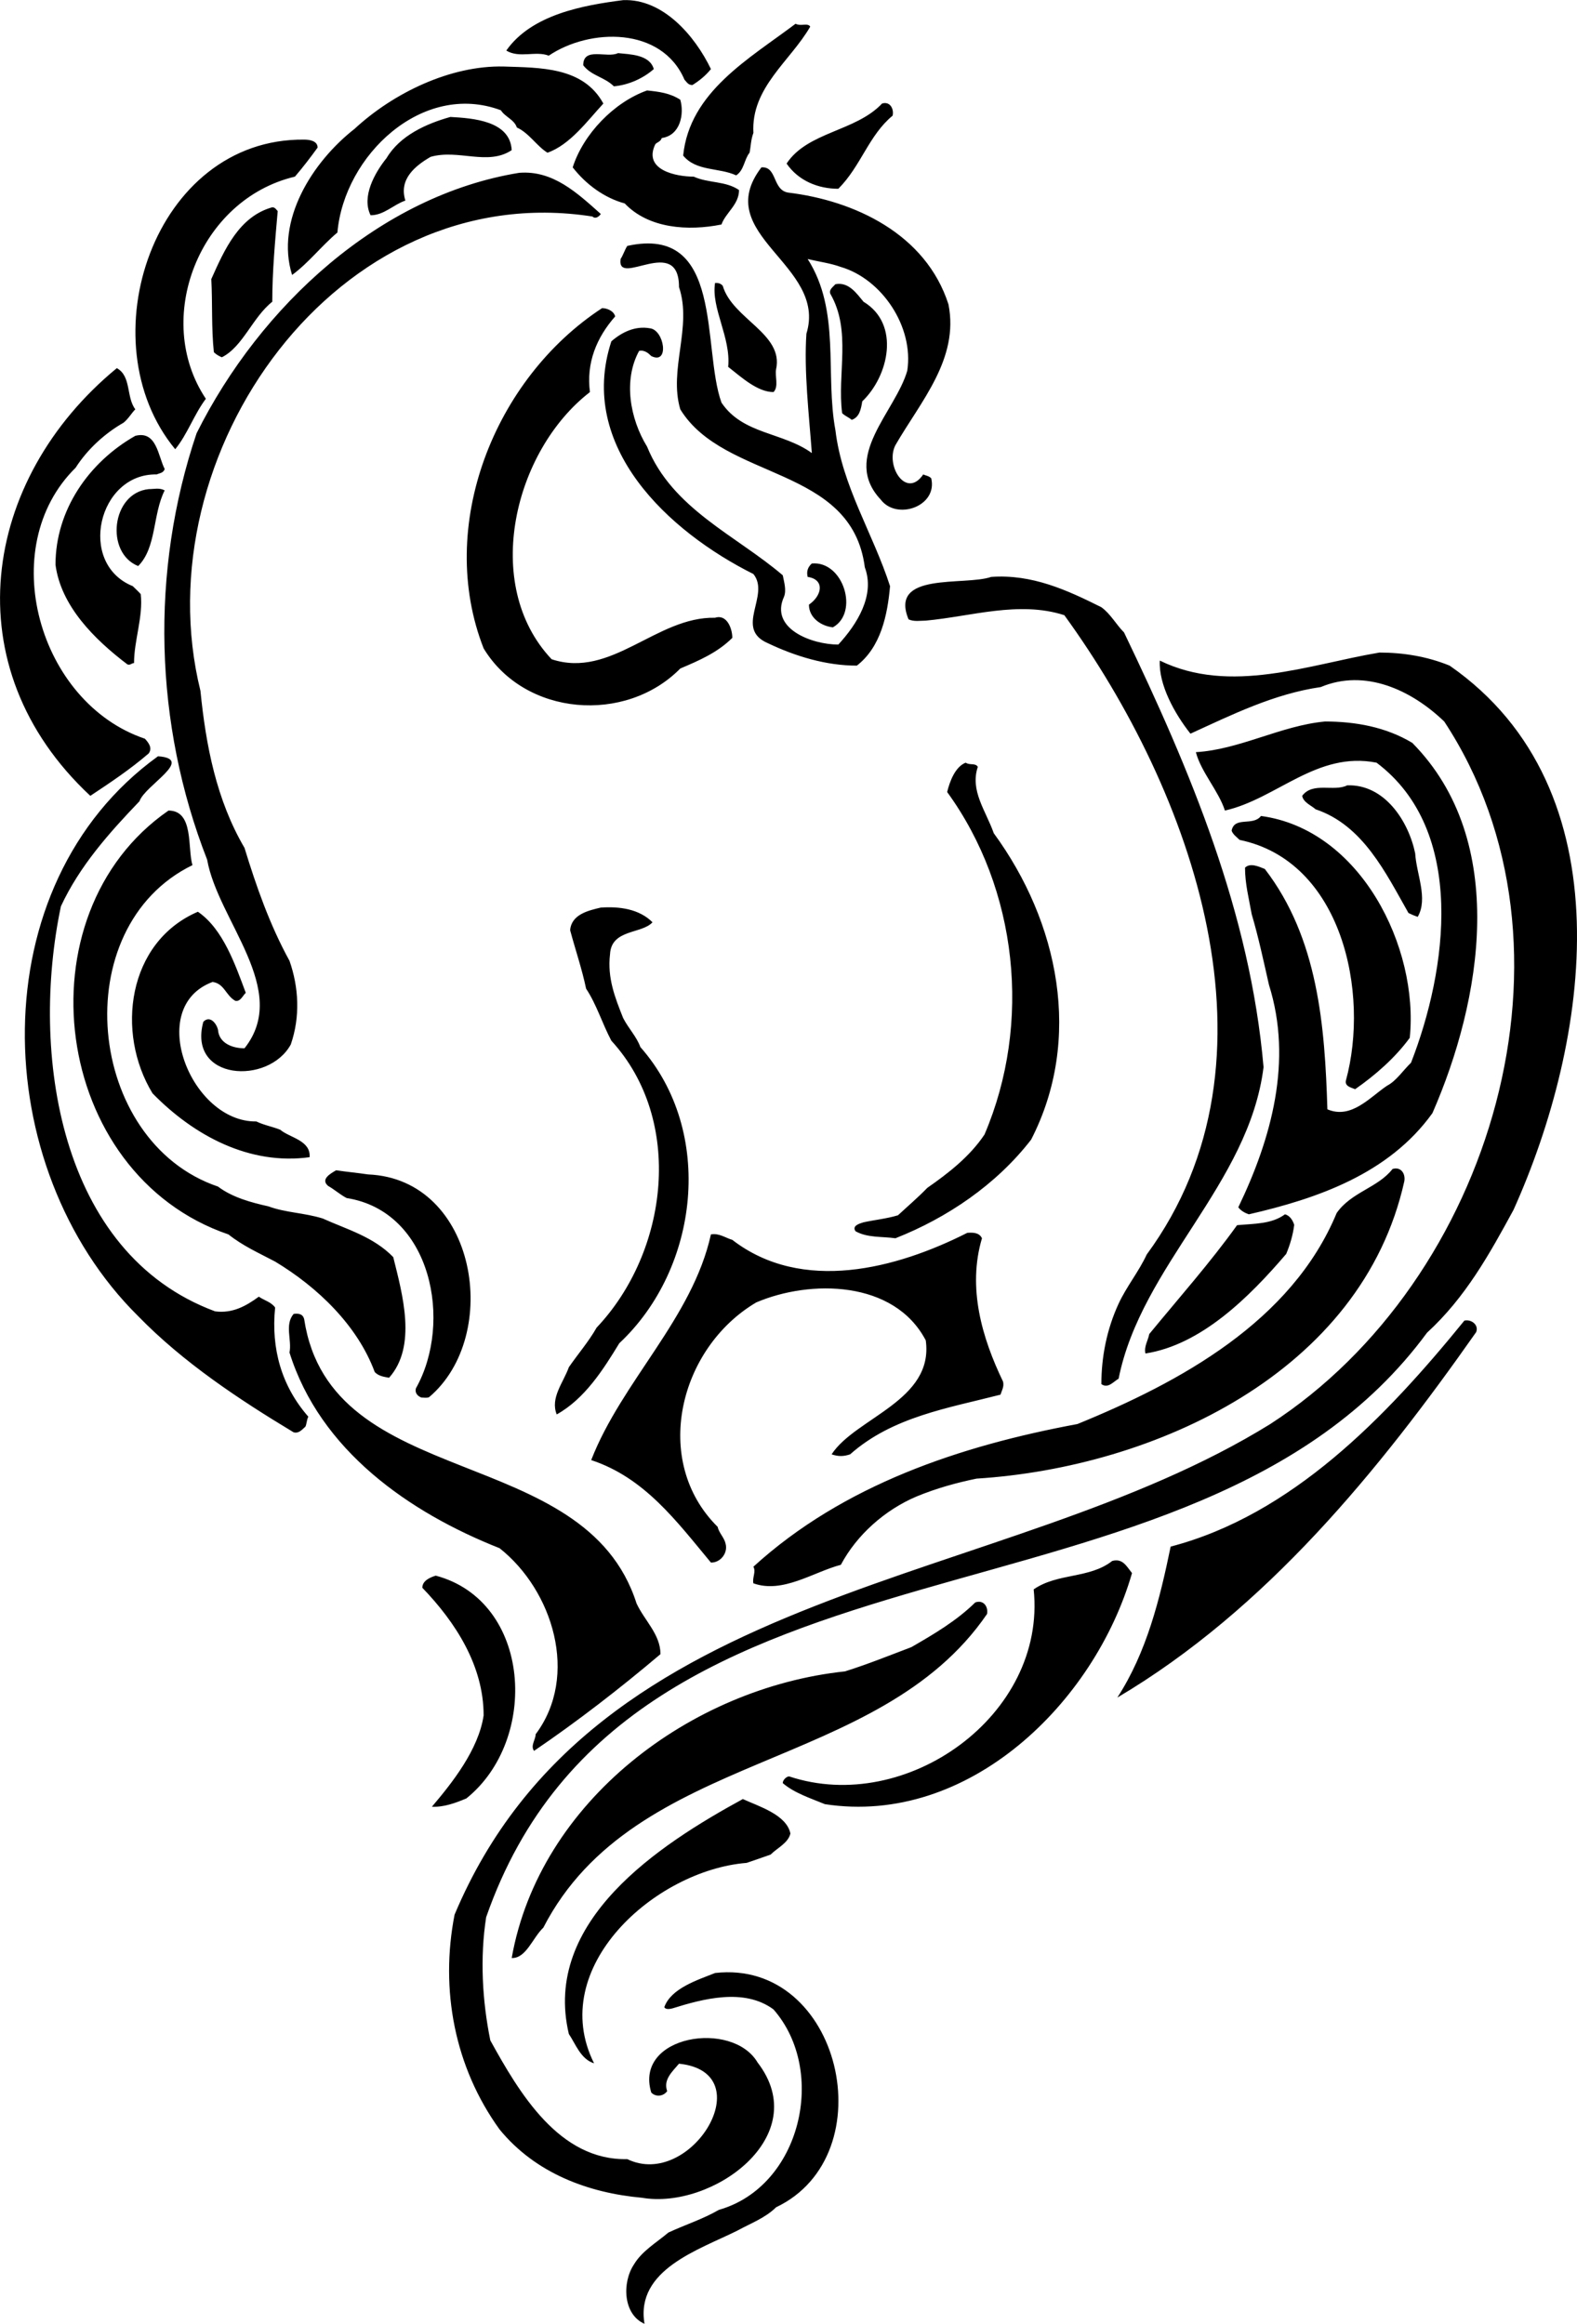 <?xml version="1.0" encoding="UTF-8"?>
<!DOCTYPE svg PUBLIC "-//W3C//DTD SVG 1.0//EN" "http://www.w3.org/TR/2001/REC-SVG-20010904/DTD/svg10.dtd">
<!-- Creator: CorelDRAW -->
<svg xmlns="http://www.w3.org/2000/svg" xml:space="preserve" width="1.131in" height="1.667in" version="1.0" shape-rendering="geometricPrecision" text-rendering="geometricPrecision" image-rendering="optimizeQuality" fill-rule="evenodd" clip-rule="evenodd"
viewBox="0 0 1130.85 1666.66"
 xmlns:xlink="http://www.w3.org/1999/xlink"
 xmlns:xodm="http://www.corel.com/coreldraw/odm/2003">
 <g id="Layer_x0020_1">
  <path id="__x003c_Merge_x003e_" fill="black" d="M512.76 1415.07c90.2,-10.3 122.71,130.49 43.73,168.04 -7.56,7.56 -18.09,11.45 -27.7,16.71 -27.47,13.74 -73.26,27.93 -66.62,66.85 -15.34,-6.64 -16.25,-29.53 -7.56,-42.58 5.72,-9.62 16.03,-15.57 24.72,-22.89 12.36,-5.72 24.72,-9.61 36.17,-16.26 58.83,-16.71 78.07,-99.35 39.15,-143.77 -21.06,-15.57 -50.6,-7.56 -72.57,-0.69 -1.83,0.46 -4.81,0.92 -5.72,-0.91 4.81,-13.51 23.81,-19.46 36.4,-24.5zm19.92 -124.77c11.45,5.26 31.36,11.22 34.11,24.72 -1.6,6.87 -9.39,10.3 -14.19,15.11 -5.72,2.06 -11.22,3.89 -17.17,5.95 -65.7,5.27 -143.77,75.09 -109.43,143.77 -9.61,-2.98 -13.28,-13.96 -18.09,-21.06 -19.23,-81.04 64.79,-135.76 124.77,-168.49zm166.67 -141.02c5.72,-2.06 9.39,2.75 8.47,8.24 -78.07,114.24 -252.28,97.07 -318.22,225.04 -7.56,7.09 -12.36,22.2 -22.67,21.75 19.92,-112.41 128.66,-193.91 239.01,-205.58 16.02,-5.04 31.36,-11.22 47.62,-17.4 16.25,-9.39 32.28,-18.78 45.79,-32.05zm-386.9 -19.23c68.68,18.31 74.4,117.67 21.98,159.8 -7.56,3.2 -16.25,6.41 -24.72,5.95 14.19,-16.71 33.43,-40.75 37.09,-65.47 0,-35.48 -19.92,-66.62 -43.95,-91.57 0,-5.26 5.95,-7.56 9.61,-8.7zm485.11 -10.53c7.56,-2.06 10.3,3.89 14.2,8.7 -26.79,92.95 -117.22,181.54 -220.24,165.75 -10.53,-4.35 -21.98,-8.01 -30.22,-15.11 0,-2.29 2.74,-4.81 4.58,-4.81 83.79,27.93 184.75,-43.72 175.36,-134.15 17.17,-11.91 40.06,-7.56 56.31,-20.38zm252.52 -172.38c4.81,-1.15 10.53,2.97 8.47,8.24 -69.59,99.13 -150.64,198.94 -257.32,262.13 21.06,-32.51 30.45,-70.51 38.23,-108.28 86.76,-22.67 154.3,-92.72 210.62,-162.08zm-839.5 -4.81c3.66,-0.46 6.64,0 7.56,3.89 19,124.54 201.23,87.45 238.31,203.75 5.72,12.36 17.17,22.21 17.17,36.4 -28.62,24.27 -59.98,48.54 -90.66,69.37 -2.75,-3.66 1.14,-8.01 1.14,-11.91 31.37,-41.89 12.36,-103.25 -25.87,-133.46 -64.79,-25.64 -128.66,-70.06 -150.64,-140.34 1.83,-8.93 -3.67,-19.92 2.98,-27.7zm483.05 -58.15c3.66,-0.23 8.47,-0.46 10.53,3.89 -10.53,35.48 0,71.43 15.11,102.79 0.92,3.66 -0.91,6.41 -1.83,9.39 -37.31,9.61 -77.38,15.8 -107.83,42.81 -4.81,1.6 -8.47,1.6 -13.28,0 17.17,-26.33 73.48,-38.46 67.53,-81.73 -22.66,-43.27 -82.87,-43.73 -121.56,-27.24 -55.4,32.74 -75.32,113.78 -27.7,160.94 0.92,4.35 4.81,7.78 5.72,12.13 1.83,6.87 -3.89,13.74 -10.53,13.51 -24.72,-29.76 -47.62,-60.89 -85.85,-73.49 21.98,-56.54 72.57,-101.65 85.85,-161.85 5.72,-1.15 10.53,2.52 15.34,3.89 50.14,38.69 117.9,20.6 168.5,-5.04zm227.79 -13.28c3.67,0.91 5.72,4.58 6.64,7.56 -0.91,7.33 -2.97,14.19 -5.72,20.83 -26.79,31.37 -61.13,65.25 -100.96,71.43 -1.15,-5.04 1.83,-9.16 2.75,-13.96 21.06,-25.64 43.95,-51.51 62.96,-78.07 12.36,-1.15 24.72,-0.69 34.34,-7.78zm-680.39 -31.59c7.55,1.15 15.33,1.83 22.89,2.98 78.07,3.2 96.15,115.61 43.73,159.8 -1.83,0.69 -3.67,0.23 -5.5,0.23 -2.98,-1.14 -4.81,-3.66 -3.89,-6.64 26.56,-47.16 11.44,-126.83 -49.68,-136.44 -4.81,-2.52 -8.47,-5.95 -13.28,-8.7 -5.72,-4.81 1.83,-8.93 5.72,-11.22zm757.54 -0.91c5.72,-1.83 9.39,2.98 8.47,8.7 -30.45,137.36 -179.03,205.35 -306.77,213.37 -14.42,2.98 -28.62,6.87 -43.04,12.82 -22.67,9.62 -42.81,27.47 -54.26,48.99 -19.92,5.27 -41.67,20.83 -62.73,13.28 -0.92,-4.12 2.06,-8.24 0,-11.91 64.56,-58.83 148.58,-86.76 232.37,-102.33 73.49,-29.99 153.61,-73.49 185.89,-151.33 10.53,-15.11 29.53,-18.08 40.06,-31.59zm-856.67 -184.52c18.09,12.36 26.78,38 34.34,58.15 -2.06,1.83 -3.89,6.64 -7.56,5.72 -6.87,-3.89 -7.78,-12.36 -16.25,-13.51 -48.54,18.09 -15.34,100.73 31.36,100.05 5.72,2.74 11.45,3.66 17.17,5.95 6.64,5.72 21.98,7.55 21.06,19.69 -43.04,5.95 -82.87,-15.34 -112.63,-45.78 -26.56,-43.5 -18.09,-108.52 32.51,-130.26zm288.91 -2.98c13.28,-0.92 27.47,0.91 37.09,10.53 -7.56,8.47 -29.53,4.81 -30.45,22.89 -2.06,17.17 3.67,31.36 9.39,45.78 3.89,7.56 9.61,13.28 12.36,20.83 53.57,60.67 42.13,158.88 -15.11,212.45 -11.44,18.77 -24.72,39.83 -44.87,51.05 -4.81,-11.9 4.81,-22.89 8.7,-33.88 6.64,-9.61 14.19,-18.31 19.92,-28.39 51.51,-54.49 62.96,-148.58 10.53,-205.81 -6.64,-12.59 -10.53,-25.87 -18.09,-37.31 -2.98,-14.2 -7.56,-27.47 -11.44,-41.9 0.91,-11.44 13.28,-14.19 21.98,-16.25zm473.43 -65.7c71.43,9.61 113.32,94.32 106.68,159.11 -10.53,14.42 -24.72,26.78 -39.15,36.85 -2.75,-1.14 -7.56,-2.06 -6.64,-6.18 17.17,-62.96 -2.74,-157.51 -76.23,-172.62 -1.83,-1.83 -4.81,-3.89 -5.72,-6.64 2.06,-10.53 15.34,-2.98 21.06,-10.53zm-783.41 -3.89c18.31,0 13.51,26.78 17.17,39.15 -91.34,44.64 -76.23,198.48 18.31,230.54 10.3,7.78 23.81,11.44 36.17,14.19 12.36,4.58 25.64,4.58 38.92,8.7 17.17,7.78 36.4,13.05 50.59,27.7 6.64,26.78 17.17,63.87 -2.98,86.54 -3.66,-0.69 -7.56,-1.15 -10.3,-4.12 -12.36,-33.42 -40.98,-60.89 -71.43,-79.21 -11.68,-6.18 -23.12,-11.22 -33.43,-19.46 -126.83,-43.27 -150.64,-229.62 -43.04,-304.02zm845.22 -18.09c26.79,-0.92 43.96,25.64 48.76,48.76 0.91,15.11 9.39,32.28 1.83,45.56 -2.75,-0.92 -4.81,-1.83 -6.64,-2.75 -16.26,-28.61 -32.51,-62.96 -66.62,-74.4 -2.98,-2.75 -8.7,-4.81 -9.61,-9.61 7.56,-10.3 22.89,-2.75 32.28,-7.56zm-273.57 -16.26c2.98,2.06 6.87,0 8.7,2.98 -5.72,17.17 5.72,31.37 11.44,47.62 46.7,63.87 63.87,147.66 26.79,219.78 -24.96,32.28 -60.21,56.09 -97.3,70.74 -9.61,-1.37 -20.15,-0.23 -28.61,-5.04 -2.75,-3.89 2.74,-5.5 5.72,-6.41 8.47,-1.83 16.25,-2.52 24.72,-5.04 6.64,-6.18 14.42,-12.82 21.06,-19.69 15.11,-10.53 30.45,-22.44 40.98,-38.23 34.11,-79.9 23.81,-176.05 -26.78,-245.65 1.83,-7.56 5.72,-18.09 13.28,-21.06zm-579.2 -4.58c26.79,1.83 -9.39,20.83 -13.28,32.28 -21.98,22.89 -43.04,46.7 -56.32,75.32 -21.98,104.39 -1.83,248.85 110.57,290.52 12.36,1.6 21.98,-3.66 31.36,-10.53 3.89,2.75 8.7,3.67 11.68,7.78 -2.98,29.54 4.58,56.32 23.81,78.3 -1.14,2.06 -1.14,5.04 -2.06,7.1 -2.75,2.52 -4.81,5.04 -8.47,4.12 -39.15,-23.58 -79.21,-50.14 -111.49,-83.33 -107.83,-106.68 -113.55,-309.29 14.19,-401.55zm836.75 -24.95c21.75,0 43.72,3.89 62.72,15.34 69.6,70.51 49.68,184.98 14.43,265.56 -31.37,43.73 -82.87,61.35 -131.64,72.57 -2.75,-0.92 -5.72,-2.52 -7.56,-5.04 23.81,-49.45 39.15,-105.08 21.98,-159.56 -3.89,-17.17 -7.56,-34.34 -12.36,-50.59 -2.06,-11.45 -4.81,-21.98 -4.81,-33.43 3.67,-3.66 9.62,-0.92 14.2,0.92 38.23,49.68 43.04,112.63 44.87,172.39 17.17,7.32 30.45,-8.7 42.81,-16.94 6.64,-3.44 11.44,-10.99 17.17,-16.48 25.87,-66.39 40.06,-166.43 -24.72,-215.2 -42.81,-8.47 -71.43,25.87 -108.74,34.34 -4.58,-14.19 -17.17,-27.7 -20.83,-41.89 31.37,-1.83 60.9,-19 92.49,-21.98zm38.92 -49.45c17.17,0 34.34,2.75 50.59,9.39 127.74,88.83 100.04,269.91 45.79,390.33 -17.17,31.59 -34.34,62.73 -62.04,88.14 -168.72,229.39 -570.73,121.33 -674.67,419.18 -4.57,29.3 -2.74,60.21 2.98,88.37 20.83,37.78 49.45,86.31 98.21,85.17 45.79,22.2 97.07,-62.27 37.09,-68.45 -4.81,5.72 -11.44,11.45 -8.47,19.69 -2.98,4.12 -8.7,4.12 -11.45,0.92 -12.36,-40.98 58.15,-52.2 76.24,-21.52 40.75,52.88 -32.51,105.76 -82.87,97.07 -38.23,-3.44 -76.24,-17.4 -102.1,-48.99 -32.28,-44.64 -42.81,-100.27 -32.28,-154.07 100.96,-240.15 392.39,-232.59 584.92,-351.87 159.11,-103.02 230.77,-342.71 124.77,-503.88 -23.81,-22.89 -57,-38 -88.59,-24.72 -33.43,4.81 -63.87,19.92 -93.41,33.43 -11.44,-14.43 -22.89,-35.26 -21.98,-52.43 50.59,24.72 106.91,2.74 157.28,-5.72zm-278.15 -54.26c29.3,-2.06 54.26,9.39 78.98,21.75 6.64,4.81 10.54,12.36 16.26,18.09 47.62,99.13 90.43,201.23 100.04,311.8 -10.53,84.25 -87.68,141.94 -103.94,223.44 -3.66,2.06 -7.55,7.32 -12.36,3.89 0,-19.46 3.89,-39.38 12.36,-57.69 5.72,-12.36 14.43,-22.89 20.15,-35.25 102.8,-139.88 32.28,-332.64 -59.06,-458.56 -32.51,-10.53 -66.85,0.92 -99.36,3.89 -3.66,0 -8.47,0.91 -12.36,-0.92 -14.19,-34.34 40.07,-23.81 59.3,-30.44zm-128.66 -9.62c22.67,-2.06 34.11,35.26 15.11,45.79 -8.47,-0.91 -17.17,-6.87 -17.17,-16.26 9.61,-6.64 11.44,-18.08 -0.92,-19.91 -0.91,-3.89 0,-6.87 2.98,-9.62zm-475.49 -53.34c3.89,0 7.56,-1.15 11.44,0.91 -8.7,17.17 -5.72,40.98 -19,54.26 -23.81,-9.39 -19.23,-52.43 7.56,-55.17zm-9.61 -38.23c15.34,-3.89 16.25,14.42 21.06,23.81 -0.91,2.98 -3.89,2.98 -5.72,3.89 -41.9,-0.92 -57.23,63.87 -17.17,80.13 1.83,1.83 3.89,3.66 5.72,5.72 1.83,16.02 -4.81,33.19 -4.81,49.45 -1.83,0 -2.75,1.83 -4.81,0.91 -23.81,-18.08 -47.62,-41.89 -51.51,-71.43 0,-39.15 23.81,-73.49 57.24,-92.49zm-13.28 -48.54c10.53,5.72 6.64,20.83 13.28,29.53 -2.75,2.75 -4.81,6.64 -8.47,9.62 -13.28,7.56 -25.87,19 -34.34,32.28 -58.15,57.23 -26.56,168.72 49.68,194.36 2.75,2.98 5.5,6.64 2.75,10.53 -13.28,11.44 -27.7,21.06 -41.89,30.45 -98.9,-92.26 -78.07,-226.87 19,-306.77zm347.98 -43.04c3.67,0 8.47,2.06 9.39,5.95 -13.28,15.11 -20.83,33.2 -18.09,54.26 -54.26,41.9 -78.07,138.05 -27.47,191.62 42.81,14.19 75.09,-30.68 117.21,-29.76 8.47,-2.75 12.36,7.78 12.36,14.42 -10.53,10.53 -23.81,16.26 -37.31,21.98 -39.15,39.83 -111.49,34.34 -141.02,-14.42 -34.34,-87.68 7.56,-193.45 84.93,-244.04zm167.35 -17.17c9.62,-1.83 15.34,6.87 20.15,12.59 26.56,16.03 18.08,53.34 -0.92,71.43 -0.92,5.72 -2.06,11.44 -7.56,13.28 -2.06,-1.83 -4.81,-2.74 -6.87,-4.81 -3.66,-28.39 6.87,-59.06 -8.47,-85.62 -1.15,-2.97 1.83,-4.81 3.66,-6.87zm-86.31 -0.92c1.83,0 3.67,0 5.5,2.06 6.87,23.81 43.95,34.34 38.23,59.98 -0.92,4.81 2.06,12.36 -1.83,16.25 -11.45,0 -22.89,-10.53 -32.51,-18.08 2.06,-21.06 -12.36,-42.13 -9.39,-60.21zm-317.53 -54.26c2.06,0 2.97,1.83 3.89,2.75 -1.83,21.06 -3.89,43.04 -3.89,65.02 -14.2,11.22 -21.06,32.28 -36.17,39.83 -2.06,-0.91 -3.89,-1.83 -5.72,-3.66 -1.83,-17.17 -0.91,-35.26 -1.83,-52.43 9.39,-21.06 19.92,-44.87 43.73,-51.51zm177.19 -24.72c24.04,-1.83 41.21,14.19 58.38,29.53 -1.15,1.83 -3.89,3.89 -5.95,1.83 -182.92,-28.61 -323.02,170.56 -281.13,340.2 3.89,39.15 11.45,78.3 31.59,112.63 8.47,27.7 18.09,55.17 32.28,81.04 6.64,19 7.78,40.06 0.91,59.98 -16.02,29.3 -74.17,25.87 -62.72,-16.26 4.58,-4.81 9.39,0.92 10.53,5.72 0.69,9.61 10.3,13.28 19,13.28 33.19,-41.89 -19,-91.34 -26.79,-135.3 -38,-97.3 -40.98,-206.73 -7.56,-305.85 45.79,-91.57 131.41,-170.56 231.45,-186.81zm173.53 -3.89c11.44,-0.91 7.78,16.26 19.23,18.09 47.39,5.72 98.67,29.53 114.93,80.13 7.78,39.15 -19.92,69.6 -38,100.96 -7.56,14.43 7.56,39.15 19.92,21.06 1.83,0.91 3.89,0.91 5.72,2.74 4.81,20.15 -24.72,30.45 -36.17,15.34 -28.62,-30.45 10.53,-62.96 19,-92.49 4.81,-31.36 -18.09,-65.7 -47.62,-74.4 -7.56,-2.75 -15.34,-3.66 -23.81,-5.72 23.81,37.31 12.36,82.19 19.92,122.94 4.81,40.06 26.79,73.49 39.15,111.72 -1.83,20.83 -6.64,43.72 -23.81,57 -21.98,0 -43.95,-6.64 -63.64,-16.02 -24.72,-10.53 1.83,-34.34 -10.53,-49.68 -60.9,-30.45 -126.6,-91.34 -101.87,-166.89 7.56,-6.64 17.17,-11.22 27.47,-9.39 10.53,0.92 14.42,26.56 1.14,19.92 -1.83,-1.83 -4.81,-4.58 -8.7,-3.67 -11.45,20.83 -6.64,48.54 5.72,68.68 18.08,44.64 63.87,63.64 97.3,92.26 0.91,4.81 2.74,10.53 0.91,15.34 -10.53,22.89 19.92,34.34 38.92,34.34 13.28,-14.42 26.56,-35.26 19,-55.4 -9.39,-73.26 -100.73,-61.81 -132.32,-113.32 -8.47,-28.61 8.7,-59.06 -0.92,-87.68 0,-38.23 -44.87,0.92 -41.89,-20.15 1.83,-2.74 2.98,-6.64 4.81,-9.39 69.6,-15.34 53.34,73.26 67.54,112.41 15.34,22.89 43.96,21.06 64.79,36.17 -2.06,-27.7 -5.72,-59.07 -3.89,-85.62 15.34,-49.68 -69.37,-70.74 -32.28,-119.28zm-327.83 -19.91c3.89,0 9.61,0.91 9.61,5.72 -4.81,6.64 -10.53,14.19 -16.26,20.83 -68.68,16.25 -102.1,102.1 -63.87,159.34 -8.47,11.22 -13.28,25.64 -21.98,36.17 -63.87,-77.38 -15.11,-223.21 92.49,-222.06zm104.85 -16.26c16.25,0.92 42.81,2.75 43.95,23.81 -17.17,11.45 -38.23,-0.91 -58.15,4.81 -11.45,6.64 -22.89,16.25 -18.09,31.36 -8.7,2.98 -15.34,10.53 -24.95,10.53 -6.64,-13.28 2.97,-30.45 11.44,-40.98 9.61,-16.25 28.61,-24.72 45.79,-29.53zm309.52 -9.61c5.72,-1.83 8.7,3.89 7.56,8.7 -17.17,14.2 -22.67,36.17 -38.92,52.43 -14.43,0 -28.62,-5.72 -37.09,-18.09 15.11,-22.89 49.45,-22.89 68.45,-43.04zm-168.49 -9.39c8.7,0.91 16.25,1.83 23.81,6.64 2.98,10.3 0,25.64 -13.28,27.47 -0.91,2.98 -3.89,2.98 -4.81,4.81 -8.47,18.31 15.34,22.89 27.7,22.89 10.53,4.81 22.89,2.98 32.51,9.61 0,10.53 -9.61,16.26 -12.59,24.72 -23.81,4.81 -52.2,2.98 -69.37,-15.11 -14.42,-3.89 -27.7,-13.51 -37.31,-25.87 7.56,-23.81 29.53,-46.7 53.34,-55.17zm-102.79 -17.17c25.64,0.92 57,0 71.43,26.56 -11.44,12.36 -23.81,29.53 -40.06,35.26 -7.56,-4.58 -13.28,-14.2 -21.98,-18.09 -1.83,-5.72 -8.47,-7.56 -11.45,-12.36 -56.31,-21.06 -112.41,32.51 -117.21,87.68 -11.44,9.61 -20.83,21.98 -32.51,30.45 -12.13,-38.92 14.42,-81.04 44.87,-104.85 27.7,-25.64 68.68,-45.56 106.91,-44.65zm81.96 -9.61c8.47,0.92 22.67,0.92 25.64,11.45 -7.56,6.64 -18.09,11.44 -28.62,12.36 -6.64,-6.64 -16.26,-7.56 -21.98,-15.11 0,-13.51 17.17,-4.81 24.95,-8.7zm127.29 -21.06c3.89,2.06 8.7,-0.91 10.53,2.06 -14.2,24.72 -42.58,43.72 -40.75,76.23 -1.83,4.81 -1.83,9.62 -2.75,14.2 -3.89,4.81 -3.89,12.59 -9.61,16.25 -12.36,-5.72 -28.62,-2.74 -38,-14.19 4.58,-45.79 47.62,-69.59 80.59,-94.55zm-123.63 -16.94c28.62,-1.14 51.51,25.64 62.96,49.45 -3.89,4.81 -8.47,8.47 -13.28,11.44 -2.98,0 -3.89,-1.83 -5.72,-3.89 -16.26,-38 -67.76,-37.09 -97.3,-17.17 -9.39,-3.66 -21.06,2.06 -30.45,-3.66 18.09,-25.87 55.17,-32.51 83.79,-36.17z"/>
 </g>
</svg>
